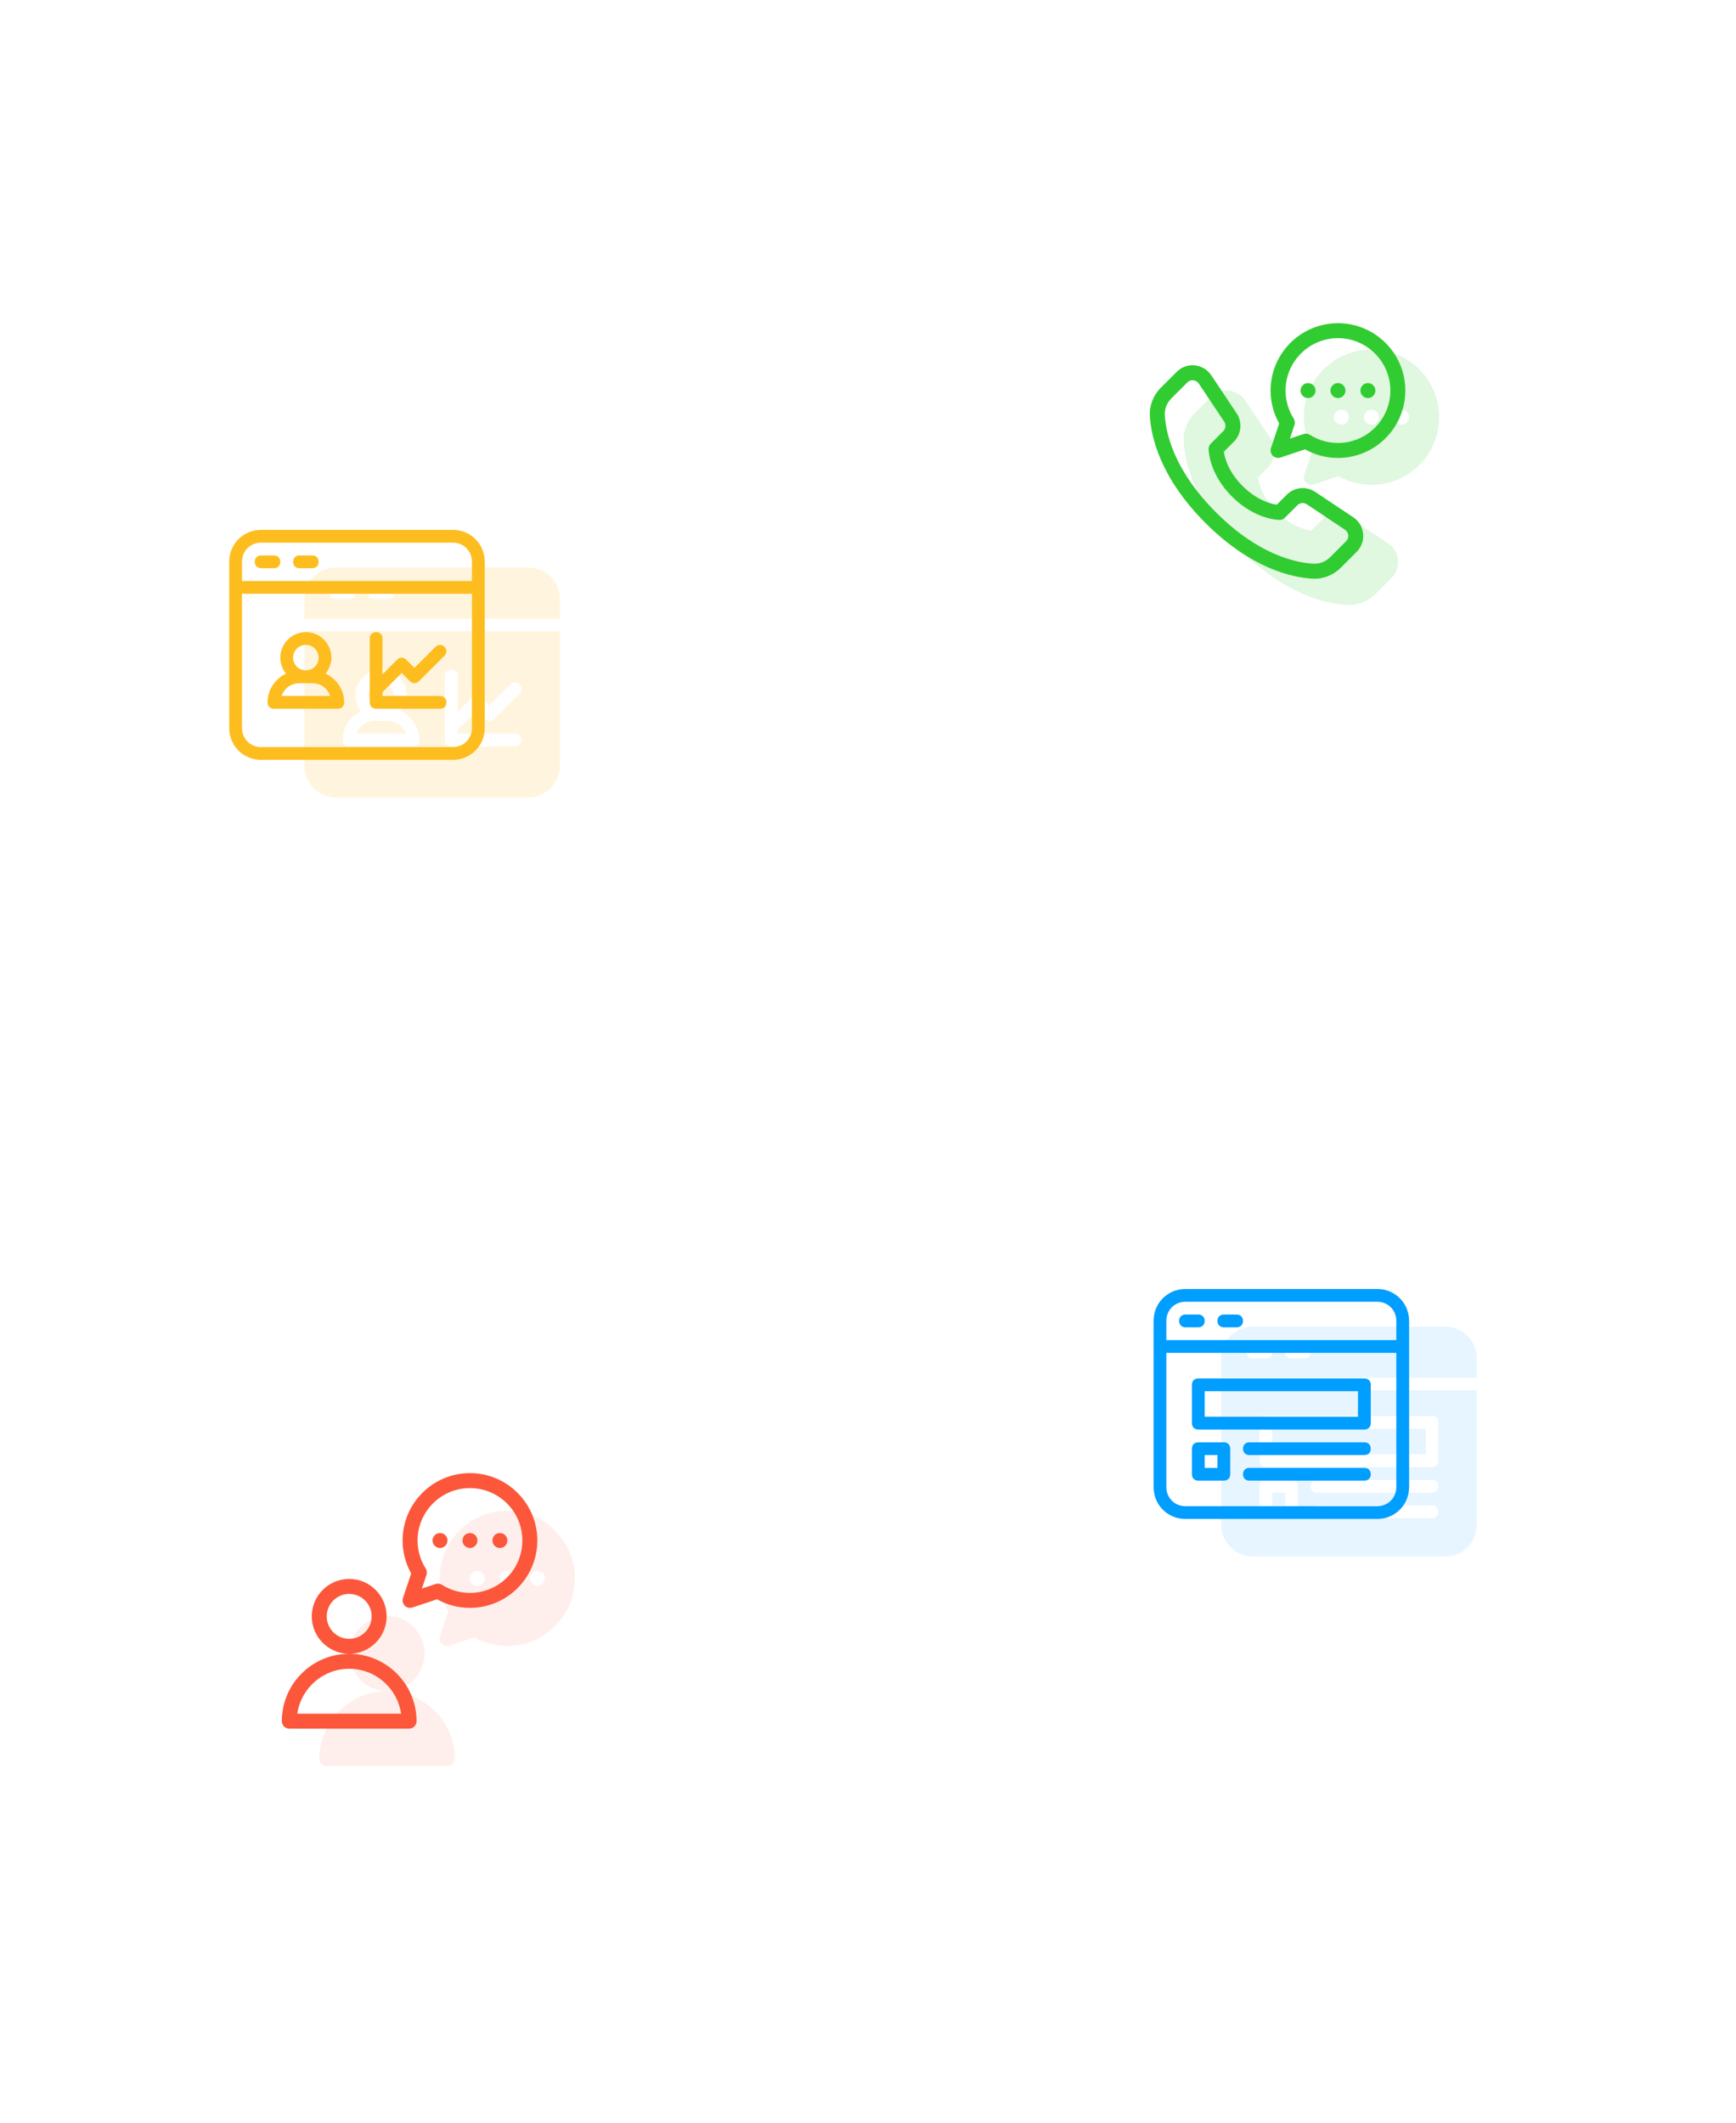 <svg width="462" height="565" viewBox="0 0 462 565" fill="none" xmlns="http://www.w3.org/2000/svg">
<g filter="url(#filter0_d_7_633)">
<path d="M242 279C242 267.954 250.954 259 262 259H442V459C442 470.046 433.046 479 422 479H242V279Z" fill="white"/>
</g>
<g filter="url(#filter1_d_7_633)">
<rect x="14" y="322" width="200" height="220" rx="10" fill="white"/>
</g>
<g filter="url(#filter2_d_7_633)">
<path d="M242 31C242 19.954 250.954 11 262 11H442V211C442 222.046 433.046 231 422 231H242V31Z" fill="white"/>
</g>
<g filter="url(#filter3_d_7_633)">
<path d="M14 94C14 82.954 22.954 74 34 74H214V274C214 285.046 205.046 294 194 294H14V94Z" fill="white"/>
</g>
<g opacity="0.15">
<path d="M101.4 188.4C103.278 188.4 104.8 186.877 104.8 185C104.8 183.122 103.278 181.6 101.4 181.6C99.522 181.6 98 183.122 98 185C98 186.877 99.522 188.4 101.4 188.4Z" fill="#FEBD1F"/>
<path d="M103.1 191.8H99.7C97.49 191.8 95.62 193.16 94.94 195.2H108.03C107.18 193.16 105.31 191.8 103.1 191.8Z" fill="#FEBD1F"/>
<path d="M140.5 151H89.5C84.74 151 81 154.74 81 159.5V164.6H149V159.5C149 154.74 145.26 151 140.5 151ZM92.9 159.5H89.5C88.48 159.5 87.8 158.82 87.8 157.8C87.8 156.78 88.48 156.1 89.5 156.1H92.9C93.92 156.1 94.6 156.78 94.6 157.8C94.6 158.82 93.92 159.5 92.9 159.5ZM103.1 159.5H99.7C98.68 159.5 98 158.82 98 157.8C98 156.78 98.68 156.1 99.7 156.1H103.1C104.12 156.1 104.8 156.78 104.8 157.8C104.8 158.82 104.12 159.5 103.1 159.5Z" fill="#FEBD1F"/>
<path d="M81 203.7C81 208.46 84.74 212.2 89.5 212.2H140.5C145.26 212.2 149 208.46 149 203.7V168H81V203.7ZM118.4 179.9C118.4 178.88 119.08 178.2 120.1 178.2C121.12 178.2 121.8 178.88 121.8 179.9V189.42L125.71 185.51C126.39 184.83 127.41 184.83 128.09 185.51L130.3 187.72L135.91 182.11C136.59 181.43 137.61 181.43 138.29 182.11C138.97 182.79 138.97 183.81 138.29 184.49L131.49 191.29C130.81 191.97 129.79 191.97 129.11 191.29L126.9 189.08L121.8 194.18V195.2H137.1C138.12 195.2 138.8 195.88 138.8 196.9C138.8 197.92 138.12 198.6 137.1 198.6H120.1C119.08 198.6 118.4 197.92 118.4 196.9V179.9ZM96.13 189.25C95.11 188.06 94.6 186.53 94.6 185C94.6 181.26 97.66 178.2 101.4 178.2C105.14 178.2 108.2 181.26 108.2 185C108.2 186.53 107.69 188.06 106.67 189.25C109.56 190.61 111.6 193.5 111.6 196.9C111.6 197.92 110.92 198.6 109.9 198.6H92.9C91.88 198.6 91.2 197.92 91.2 196.9C91.2 193.5 93.24 190.61 96.13 189.25Z" fill="#FEBD1F"/>
</g>
<path d="M120.5 141H69.5C64.74 141 61 144.74 61 149.5V193.7C61 198.46 64.74 202.2 69.5 202.2H120.5C125.26 202.2 129 198.46 129 193.7V149.5C129 144.74 125.26 141 120.5 141ZM69.5 144.4H120.5C123.39 144.4 125.6 146.61 125.6 149.5V154.6H64.4V149.5C64.4 146.61 66.61 144.4 69.5 144.4ZM120.5 198.8H69.5C66.61 198.8 64.4 196.59 64.4 193.7V158H125.6V193.7C125.6 196.59 123.39 198.8 120.5 198.8Z" fill="#FEBD1F"/>
<path d="M86.67 179.25C87.52 178.06 88.2 176.7 88.2 175C88.2 171.26 85.14 168.2 81.4 168.2C77.66 168.2 74.6 171.26 74.6 175C74.6 176.53 75.11 178.06 76.13 179.25C73.24 180.61 71.2 183.5 71.2 186.9C71.2 187.92 71.88 188.6 72.9 188.6H89.9C90.92 188.6 91.6 187.92 91.6 186.9C91.6 183.5 89.56 180.61 86.67 179.25ZM81.4 171.6C83.27 171.6 84.8 173.13 84.8 175C84.8 176.87 83.27 178.4 81.4 178.4C79.53 178.4 78 176.87 78 175C78 173.13 79.53 171.6 81.4 171.6ZM74.94 185.2C75.62 183.16 77.49 181.8 79.7 181.8H83.1C85.31 181.8 87.18 183.16 87.86 185.2H74.94Z" fill="#FEBD1F"/>
<path d="M106.9 179.08L109.11 181.29C109.79 181.97 110.81 181.97 111.49 181.29L118.29 174.49C118.97 173.81 118.97 172.79 118.29 172.11C117.61 171.43 116.59 171.43 115.91 172.11L110.3 177.72L108.09 175.51C107.41 174.83 106.39 174.83 105.71 175.51L101.8 179.42V169.9C101.8 168.88 101.12 168.2 100.1 168.2C99.08 168.2 98.4 168.88 98.4 169.9V186.9C98.4 187.92 99.08 188.6 100.1 188.6H117.1C118.12 188.6 118.8 187.92 118.8 186.9C118.8 185.88 118.12 185.2 117.1 185.2H101.8V184.18L106.9 179.08Z" fill="#FEBD1F"/>
<path d="M69.5 151.2H72.9C73.92 151.2 74.6 150.52 74.6 149.5C74.6 148.48 73.92 147.8 72.9 147.8H69.5C68.48 147.8 67.8 148.48 67.8 149.5C67.8 150.52 68.48 151.2 69.5 151.2Z" fill="#FEBD1F"/>
<path d="M79.7 151.2H83.1C84.12 151.2 84.8 150.52 84.8 149.5C84.8 148.48 84.12 147.8 83.1 147.8H79.7C78.68 147.8 78 148.48 78 149.5C78 150.52 78.68 151.2 79.7 151.2Z" fill="#FEBD1F"/>
<path d="M366.5 343H315.5C310.74 343 307 346.74 307 351.5V395.7C307 400.46 310.74 404.2 315.5 404.2H366.5C371.26 404.2 375 400.46 375 395.7V351.5C375 346.74 371.26 343 366.5 343ZM315.5 346.4H366.5C369.39 346.4 371.6 348.61 371.6 351.5V356.6H310.4V351.5C310.4 348.61 312.61 346.4 315.5 346.4ZM366.5 400.8H315.5C312.61 400.8 310.4 398.59 310.4 395.7V360H371.6V395.7C371.6 398.59 369.39 400.8 366.5 400.8Z" fill="#009EFF"/>
<path d="M315.5 353.2H318.9C319.92 353.2 320.6 352.52 320.6 351.5C320.6 350.48 319.92 349.8 318.9 349.8H315.5C314.48 349.8 313.8 350.48 313.8 351.5C313.8 352.52 314.48 353.2 315.5 353.2Z" fill="#009EFF"/>
<path d="M325.7 353.2H329.1C330.12 353.2 330.8 352.52 330.8 351.5C330.8 350.48 330.12 349.8 329.1 349.8H325.7C324.68 349.8 324 350.48 324 351.5C324 352.52 324.68 353.2 325.7 353.2Z" fill="#009EFF"/>
<path d="M363.1 366.8H318.9C317.88 366.8 317.2 367.48 317.2 368.5V378.7C317.2 379.72 317.88 380.4 318.9 380.4H363.1C364.12 380.4 364.8 379.72 364.8 378.7V368.5C364.8 367.48 364.12 366.8 363.1 366.8ZM361.4 377H320.6V370.2H361.4V377Z" fill="#009EFF"/>
<path d="M325.7 383.8H318.9C317.88 383.8 317.2 384.48 317.2 385.5V392.3C317.2 393.32 317.88 394 318.9 394H325.7C326.72 394 327.4 393.32 327.4 392.3V385.5C327.4 384.48 326.72 383.8 325.7 383.8ZM324 390.6H320.6V387.2H324V390.6Z" fill="#009EFF"/>
<path d="M363.1 383.8H332.5C331.48 383.8 330.8 384.48 330.8 385.5C330.8 386.52 331.48 387.2 332.5 387.2H363.1C364.12 387.2 364.8 386.52 364.8 385.5C364.8 384.48 364.12 383.8 363.1 383.8Z" fill="#009EFF"/>
<path d="M363.1 390.6H332.5C331.48 390.6 330.8 391.28 330.8 392.3C330.8 393.32 331.48 394 332.5 394H363.1C364.12 394 364.8 393.32 364.8 392.3C364.8 391.28 364.12 390.6 363.1 390.6Z" fill="#009EFF"/>
<g opacity="0.1">
<path d="M325 370V405.7C325 410.46 328.74 414.2 333.5 414.2H384.5C389.26 414.2 393 410.46 393 405.7V370H325ZM345.4 402.3C345.4 403.32 344.72 404 343.7 404H336.9C335.88 404 335.2 403.32 335.2 402.3V395.5C335.2 394.48 335.88 393.8 336.9 393.8H343.7C344.72 393.8 345.4 394.48 345.4 395.5V402.3ZM381.1 404H350.5C349.48 404 348.8 403.32 348.8 402.3C348.8 401.28 349.48 400.6 350.5 400.6H381.1C382.12 400.6 382.8 401.28 382.8 402.3C382.8 403.32 382.12 404 381.1 404ZM381.1 397.2H350.5C349.48 397.2 348.8 396.52 348.8 395.5C348.8 394.48 349.48 393.8 350.5 393.8H381.1C382.12 393.8 382.8 394.48 382.8 395.5C382.8 396.52 382.12 397.2 381.1 397.2ZM382.8 388.7C382.8 389.72 382.12 390.4 381.1 390.4H336.9C335.88 390.4 335.2 389.72 335.2 388.7V378.5C335.2 377.48 335.88 376.8 336.9 376.8H381.1C382.12 376.8 382.8 377.48 382.8 378.5V388.7Z" fill="#009EFF"/>
<path d="M393 366.6V361.5C393 356.74 389.26 353 384.5 353H333.5C328.74 353 325 356.74 325 361.5V366.6H393ZM343.7 358.1H347.1C348.12 358.1 348.8 358.78 348.8 359.8C348.8 360.82 348.12 361.5 347.1 361.5H343.7C342.68 361.5 342 360.82 342 359.8C342 358.78 342.68 358.1 343.7 358.1ZM333.5 358.1H336.9C337.92 358.1 338.6 358.78 338.6 359.8C338.6 360.82 337.92 361.5 336.9 361.5H333.5C332.48 361.5 331.8 360.82 331.8 359.8C331.8 358.78 332.48 358.1 333.5 358.1Z" fill="#009EFF"/>
<path d="M342 397.2H338.6V400.6H342V397.2Z" fill="#009EFF"/>
<path d="M379.4 380.2H338.6V387H379.4V380.2Z" fill="#009EFF"/>
</g>
<path d="M102.891 430.117C102.891 424.625 98.422 420.156 92.93 420.156C87.437 420.156 82.969 424.625 82.969 430.117C82.969 435.61 87.437 440.078 92.93 440.078C98.422 440.078 102.891 435.61 102.891 430.117ZM92.93 436.094C89.634 436.094 86.953 433.413 86.953 430.117C86.953 426.822 89.634 424.141 92.93 424.141C96.225 424.141 98.906 426.822 98.906 430.117C98.906 433.413 96.225 436.094 92.93 436.094ZM125.07 392C115.184 392 107.141 400.043 107.141 409.93C107.141 413.009 107.928 416.016 109.427 418.685L107.243 425.237C107.004 425.953 107.191 426.742 107.724 427.276C108.261 427.813 109.052 427.994 109.763 427.757L116.315 425.573C118.984 427.072 121.991 427.859 125.07 427.859C134.957 427.859 143 419.816 143 409.93C143 400.043 134.957 392 125.07 392V392ZM125.07 423.875C122.424 423.875 119.847 423.127 117.619 421.713C117.112 421.391 116.489 421.315 115.922 421.504L112.283 422.717L113.496 419.079C113.685 418.51 113.609 417.887 113.288 417.381C111.873 415.153 111.125 412.576 111.125 409.93C111.125 402.24 117.381 395.984 125.07 395.984C132.76 395.984 139.016 402.24 139.016 409.93C139.016 417.619 132.76 423.875 125.07 423.875ZM133.039 407.938C131.939 407.938 131.047 408.829 131.047 409.93C131.047 411.03 131.939 411.922 133.039 411.922C134.139 411.922 135.031 411.03 135.031 409.93C135.031 408.829 134.139 407.938 133.039 407.938ZM125.07 407.938C123.97 407.938 123.078 408.829 123.078 409.93C123.078 411.03 123.97 411.922 125.07 411.922C126.171 411.922 127.062 411.03 127.062 409.93C127.062 408.829 126.171 407.938 125.07 407.938ZM92.93 440.078C83.043 440.078 75 448.121 75 458.008C75 459.108 75.892 460 76.992 460H108.867C109.967 460 110.859 459.108 110.859 458.008C110.859 448.121 102.816 440.078 92.93 440.078ZM79.126 456.016C80.096 449.266 85.916 444.062 92.93 444.062C99.943 444.062 105.763 449.266 106.733 456.016H79.126ZM117.102 407.938C116.001 407.938 115.109 408.829 115.109 409.93C115.109 411.03 116.001 411.922 117.102 411.922C118.202 411.922 119.094 411.03 119.094 409.93C119.094 408.829 118.202 407.938 117.102 407.938Z" fill="#FC573B"/>
<g opacity="0.1">
<path d="M103 450C93.074 450 85 458.074 85 468C85 469.105 85.895 470 87 470H119C120.106 470 121 469.105 121 468C121 458.074 112.926 450 103 450ZM113 440C113 434.486 108.516 430 103 430C97.484 430 93 434.486 93 440C93 445.514 97.484 450 103 450C108.516 450 113 445.514 113 440ZM135 402C125.074 402 117 410.074 117 420C117 423.094 117.793 426.111 119.297 428.791L117.102 435.367C116.863 436.086 117.051 436.879 117.586 437.414C118.134 437.965 118.941 438.131 119.633 437.897L126.211 435.705C128.887 437.209 131.906 438 135 438C144.926 438 153 429.926 153 420C153 410.074 144.926 402 135 402ZM127 422C125.895 422 125 421.104 125 420C125 418.895 125.895 418 127 418C128.104 418 129 418.895 129 420C129 421.104 128.105 422 127 422ZM135 422C133.896 422 133 421.104 133 420C133 418.895 133.896 418 135 418C136.104 418 137 418.895 137 420C137 421.104 136.104 422 135 422ZM143 422C141.896 422 141 421.104 141 420C141 418.895 141.896 418 143 418C144.104 418 145 418.895 145 420C145 421.104 144.104 422 143 422Z" fill="#FC573B"/>
</g>
<g opacity="0.15">
<path d="M369.373 144.575L359.189 137.785C356.821 136.208 353.632 136.515 351.615 138.535L348.935 141.214C347.36 140.987 343.624 140.052 339.786 136.214C335.948 132.378 335.014 128.638 334.788 127.065L337.465 124.387C339.481 122.368 339.798 119.183 338.215 116.811L331.423 106.625C330.422 105.124 328.82 104.159 327.023 103.981C325.241 103.807 323.459 104.431 322.185 105.711L317.94 109.956C315.912 111.983 314.849 114.748 315.017 117.536C315.338 122.978 317.69 133.928 329.883 146.119C342.068 158.306 353.018 160.664 358.462 160.985C361.145 161.152 363.955 160.147 366.043 158.06L370.291 153.814C371.569 152.536 372.194 150.773 372.018 148.978C371.839 147.18 370.874 145.576 369.373 144.575ZM364.993 93C355.062 93 346.985 101.078 346.985 111.008C346.985 114.103 347.778 117.122 349.283 119.803L347.086 126.382C346.848 127.101 347.035 127.894 347.571 128.429C348.119 128.981 348.926 129.147 349.619 128.912L356.2 126.72C358.876 128.224 361.897 129.016 364.992 129.016C374.922 129.016 383 120.938 383 111.008C383 101.078 374.923 93 364.993 93ZM356.989 113.009C355.884 113.009 354.988 112.113 354.988 111.008C354.988 109.903 355.884 109.007 356.989 109.007C358.094 109.007 358.99 109.903 358.99 111.008C358.99 112.113 358.094 113.009 356.989 113.009ZM364.993 113.009C363.888 113.009 362.992 112.113 362.992 111.008C362.992 109.903 363.888 109.007 364.993 109.007C366.097 109.007 366.993 109.903 366.993 111.008C366.993 112.113 366.097 113.009 364.993 113.009ZM372.996 113.009C371.891 113.009 370.995 112.113 370.995 111.008C370.995 109.903 371.891 109.007 372.996 109.007C374.101 109.007 374.997 109.903 374.997 111.008C374.997 112.113 374.101 113.009 372.996 113.009Z" fill="#31CC31"/>
</g>
<g clip-path="url(#clip0_7_633)">
<path d="M356.07 86C346.184 86 338.14 94.043 338.14 103.93C338.14 107.009 338.928 110.016 340.427 112.685L338.243 119.237C338.004 119.953 338.19 120.742 338.724 121.276C339.26 121.811 340.049 121.995 340.763 121.757L347.315 119.573C349.983 121.072 352.99 121.859 356.07 121.859C365.957 121.859 374 113.816 374 103.93C374 94.043 365.957 86 356.07 86V86ZM356.07 117.875C353.424 117.875 350.847 117.127 348.619 115.713C348.112 115.391 347.489 115.315 346.921 115.504L343.283 116.717L344.496 113.079C344.685 112.51 344.609 111.887 344.287 111.381C342.873 109.153 342.125 106.576 342.125 103.93C342.125 96.24 348.381 89.984 356.07 89.984C363.76 89.984 370.015 96.24 370.015 103.93C370.015 111.619 363.76 117.875 356.07 117.875ZM364.039 101.938C362.939 101.938 362.047 102.829 362.047 103.93C362.047 105.03 362.939 105.922 364.039 105.922C365.139 105.922 366.031 105.03 366.031 103.93C366.031 102.829 365.139 101.938 364.039 101.938ZM360.14 137.645L349.998 130.883C347.636 129.309 344.464 129.623 342.457 131.63L339.788 134.299C338.222 134.072 334.499 133.14 330.679 129.321C326.86 125.501 325.928 121.778 325.701 120.212L328.37 117.543C330.377 115.536 330.691 112.364 329.116 110.002L322.355 99.859C321.358 98.364 319.76 97.404 317.971 97.227C316.181 97.05 314.427 97.677 313.156 98.949L308.929 103.176C306.914 105.19 305.853 107.941 306.016 110.723C306.335 116.142 308.682 127.045 320.818 139.181C332.955 151.317 343.858 153.665 349.276 153.983C352.055 154.147 354.807 153.088 356.824 151.071L361.051 146.844C362.322 145.573 362.95 143.818 362.773 142.029C362.595 140.24 361.636 138.642 360.14 137.645ZM358.234 144.027L354.007 148.254C352.796 149.464 351.157 150.103 349.51 150.006C344.656 149.72 334.84 147.568 323.636 136.364C312.432 125.16 310.28 115.343 309.994 110.489C309.897 108.842 310.536 107.204 311.746 105.993L315.973 101.766C316.865 100.874 318.344 101.027 319.039 102.07L325.801 112.212C326.326 112.999 326.221 114.057 325.552 114.726L322.227 118.051C321.854 118.424 321.644 118.931 321.644 119.46C321.644 119.723 321.714 125.99 327.862 132.138C334.009 138.285 340.276 138.356 340.54 138.356C341.068 138.356 341.575 138.146 341.949 137.772L345.274 134.447C345.943 133.778 347 133.673 347.788 134.198L357.93 140.96C358.977 141.658 359.122 143.138 358.234 144.027ZM356.07 101.938C354.97 101.938 354.078 102.829 354.078 103.93C354.078 105.03 354.97 105.922 356.07 105.922C357.17 105.922 358.062 105.03 358.062 103.93C358.062 102.829 357.17 101.938 356.07 101.938ZM348.101 101.938C347.001 101.938 346.109 102.829 346.109 103.93C346.109 105.03 347.001 105.922 348.101 105.922C349.202 105.922 350.094 105.03 350.094 103.93C350.094 102.829 349.202 101.938 348.101 101.938Z" fill="#31CC31"/>
</g>
<defs>
<filter id="filter0_d_7_633" x="228" y="248" width="234" height="254" filterUnits="userSpaceOnUse" color-interpolation-filters="sRGB">
<feFlood flood-opacity="0" result="BackgroundImageFix"/>
<feColorMatrix in="SourceAlpha" type="matrix" values="0 0 0 0 0 0 0 0 0 0 0 0 0 0 0 0 0 0 127 0" result="hardAlpha"/>
<feMorphology radius="2" operator="dilate" in="SourceAlpha" result="effect1_dropShadow_7_633"/>
<feOffset dx="3" dy="6"/>
<feGaussianBlur stdDeviation="7.5"/>
<feColorMatrix type="matrix" values="0 0 0 0 0.27 0 0 0 0 0.346 0 0 0 0 0.617 0 0 0 0.08 0"/>
<feBlend mode="normal" in2="BackgroundImageFix" result="effect1_dropShadow_7_633"/>
<feBlend mode="normal" in="SourceGraphic" in2="effect1_dropShadow_7_633" result="shape"/>
</filter>
<filter id="filter1_d_7_633" x="0" y="311" width="234" height="254" filterUnits="userSpaceOnUse" color-interpolation-filters="sRGB">
<feFlood flood-opacity="0" result="BackgroundImageFix"/>
<feColorMatrix in="SourceAlpha" type="matrix" values="0 0 0 0 0 0 0 0 0 0 0 0 0 0 0 0 0 0 127 0" result="hardAlpha"/>
<feMorphology radius="2" operator="dilate" in="SourceAlpha" result="effect1_dropShadow_7_633"/>
<feOffset dx="3" dy="6"/>
<feGaussianBlur stdDeviation="7.5"/>
<feColorMatrix type="matrix" values="0 0 0 0 0.27 0 0 0 0 0.346 0 0 0 0 0.617 0 0 0 0.08 0"/>
<feBlend mode="normal" in2="BackgroundImageFix" result="effect1_dropShadow_7_633"/>
<feBlend mode="normal" in="SourceGraphic" in2="effect1_dropShadow_7_633" result="shape"/>
</filter>
<filter id="filter2_d_7_633" x="228" y="0" width="234" height="254" filterUnits="userSpaceOnUse" color-interpolation-filters="sRGB">
<feFlood flood-opacity="0" result="BackgroundImageFix"/>
<feColorMatrix in="SourceAlpha" type="matrix" values="0 0 0 0 0 0 0 0 0 0 0 0 0 0 0 0 0 0 127 0" result="hardAlpha"/>
<feMorphology radius="2" operator="dilate" in="SourceAlpha" result="effect1_dropShadow_7_633"/>
<feOffset dx="3" dy="6"/>
<feGaussianBlur stdDeviation="7.5"/>
<feColorMatrix type="matrix" values="0 0 0 0 0.27 0 0 0 0 0.346 0 0 0 0 0.617 0 0 0 0.08 0"/>
<feBlend mode="normal" in2="BackgroundImageFix" result="effect1_dropShadow_7_633"/>
<feBlend mode="normal" in="SourceGraphic" in2="effect1_dropShadow_7_633" result="shape"/>
</filter>
<filter id="filter3_d_7_633" x="0" y="63" width="234" height="254" filterUnits="userSpaceOnUse" color-interpolation-filters="sRGB">
<feFlood flood-opacity="0" result="BackgroundImageFix"/>
<feColorMatrix in="SourceAlpha" type="matrix" values="0 0 0 0 0 0 0 0 0 0 0 0 0 0 0 0 0 0 127 0" result="hardAlpha"/>
<feMorphology radius="2" operator="dilate" in="SourceAlpha" result="effect1_dropShadow_7_633"/>
<feOffset dx="3" dy="6"/>
<feGaussianBlur stdDeviation="7.5"/>
<feColorMatrix type="matrix" values="0 0 0 0 0.27 0 0 0 0 0.346 0 0 0 0 0.617 0 0 0 0.08 0"/>
<feBlend mode="normal" in2="BackgroundImageFix" result="effect1_dropShadow_7_633"/>
<feBlend mode="normal" in="SourceGraphic" in2="effect1_dropShadow_7_633" result="shape"/>
</filter>
<clipPath id="clip0_7_633">
<rect width="68" height="68" fill="white" transform="translate(306 86)"/>
</clipPath>
</defs>
</svg>
